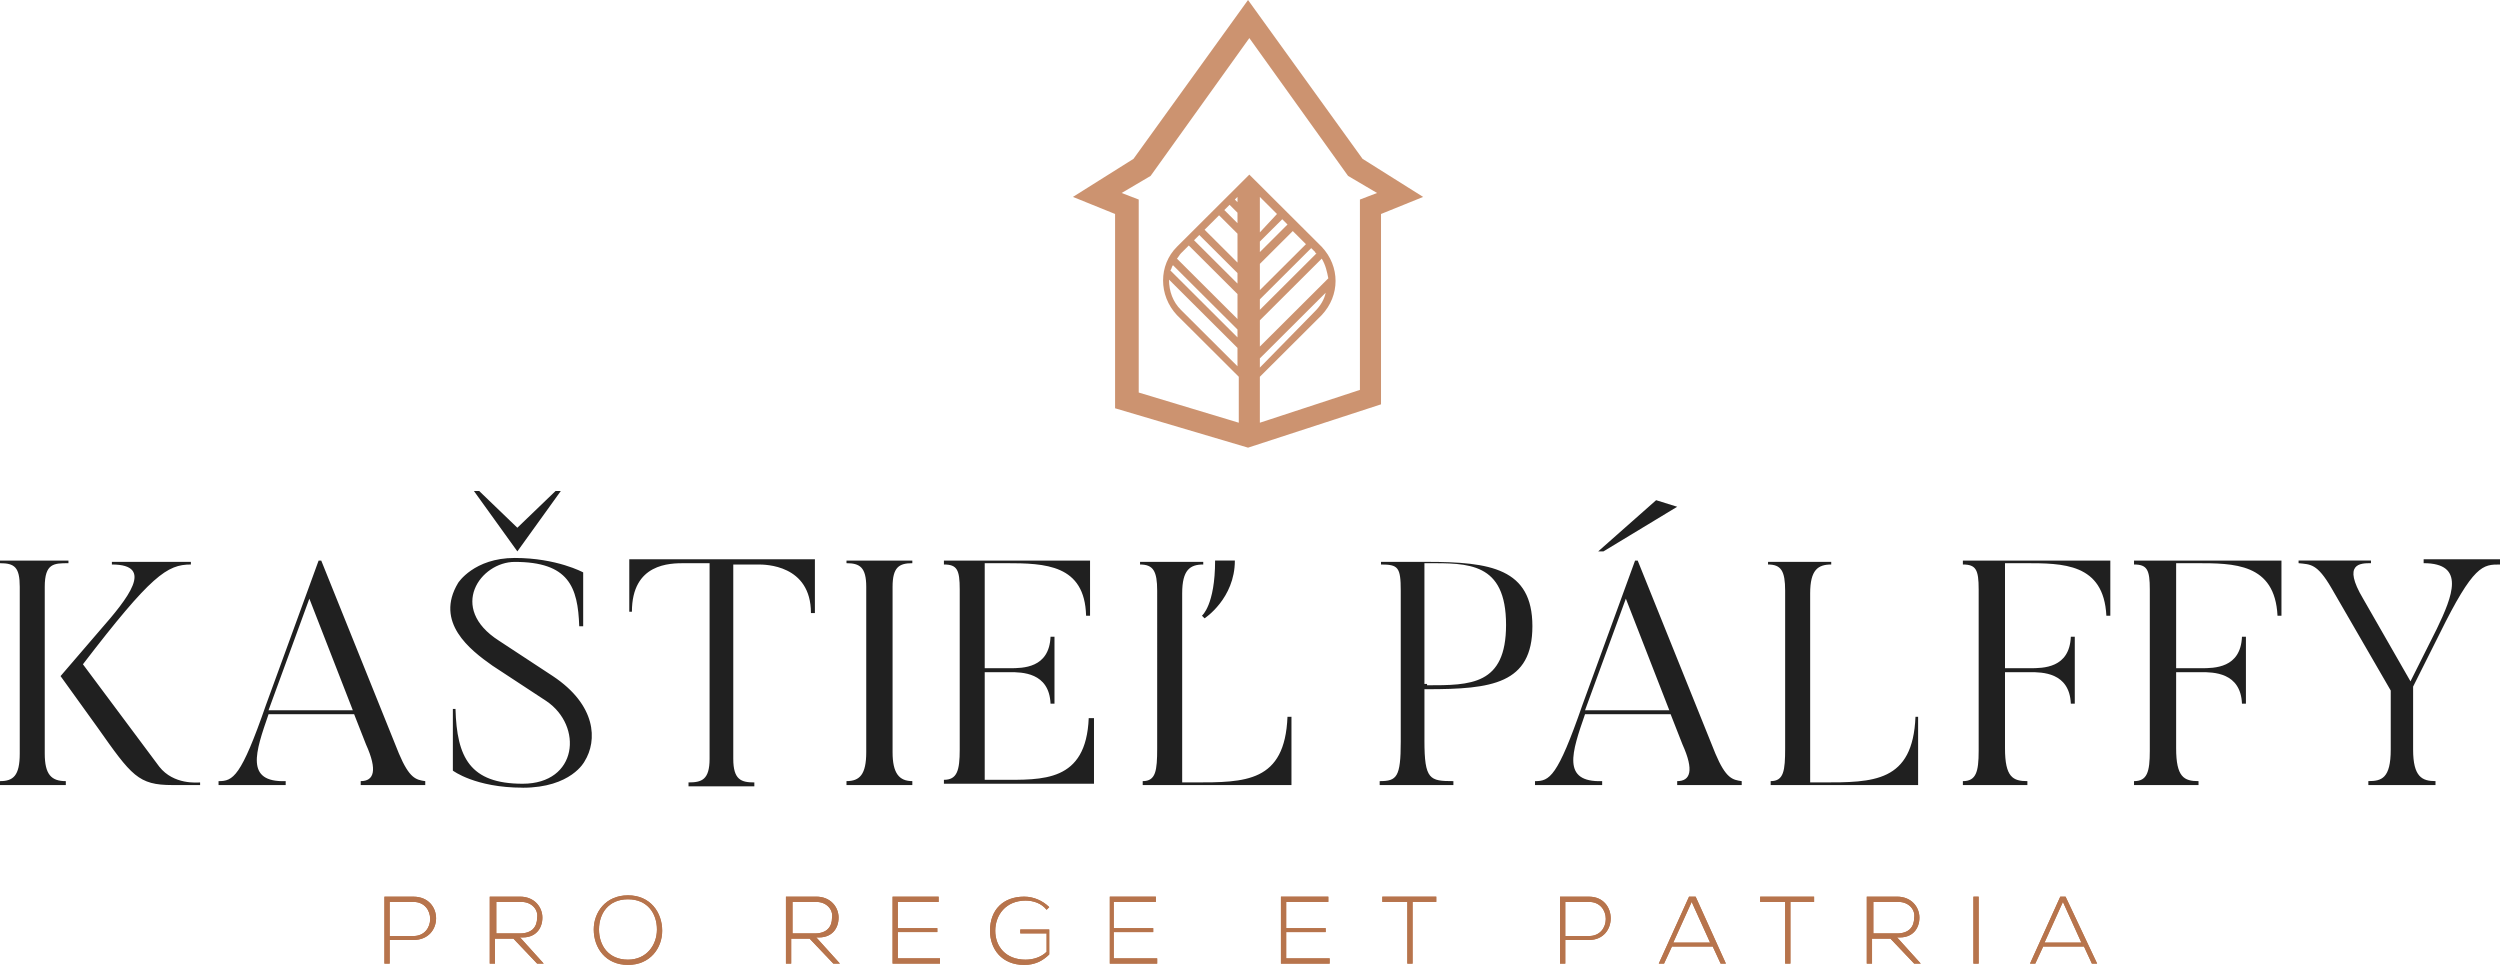 <svg xmlns="http://www.w3.org/2000/svg" xmlns:xlink="http://www.w3.org/1999/xlink" width="171" height="66" fill="none" xmlns:v="https://vecta.io/nano"><g clip-path="url(#A)"><g fill="#b7744c"><use xlink:href="#B"/><use xlink:href="#C"/><use xlink:href="#D"/><use xlink:href="#E"/><use xlink:href="#F"/><use xlink:href="#G"/><use xlink:href="#H"/><use xlink:href="#I"/><path d="M94.55 61.69h1.711v4.221h.36V61.69h1.621v-.359H94.55v.359z"/><use xlink:href="#J"/><use xlink:href="#K"/><path d="M120.394 61.69h1.71v4.221h.361V61.69h1.62v-.359h-3.691v.359z"/><use xlink:href="#L"/><path d="M135.341 61.331h-.36v4.58h.36v-4.58z"/><use xlink:href="#M"/><use xlink:href="#B"/><use xlink:href="#C"/><use xlink:href="#D"/><use xlink:href="#E"/><use xlink:href="#F"/><use xlink:href="#G"/><use xlink:href="#H"/><use xlink:href="#I"/><path d="M94.55 61.69h1.711v4.221h.36V61.69h1.621v-.359H94.55v.359z"/><use xlink:href="#J"/><use xlink:href="#K"/><path d="M120.394 61.69h1.71v4.221h.361V61.69h1.62v-.359h-3.691v.359z"/><use xlink:href="#L"/><path d="M135.341 61.331h-.36v4.58h.36v-4.58z"/><use xlink:href="#M"/></g><g fill="#202020"><path d="M4.682 38.343v.18c-.991 0-1.621 0-1.621 1.616v11.404c0 1.437.45 1.886 1.441 1.886v.269H0v-.269c.9 0 1.351-.359 1.351-1.886V40.139c0-1.347-.36-1.616-1.351-1.616v-.18h4.682zm8.915 15.355h-1.801c-2.341 0-2.791-.629-5.133-3.951l-2.521-3.502 2.701-3.143c1.891-2.155 3.782-4.49.81-4.49v-.18h5.403v.18c-1.621 0-2.701.718-7.384 6.825l5.223 7.004c.991 1.257 2.611 1.078 2.792 1.078v.18h-.09zm15.398 0h-4.322v-.269c.9 0 1.171-.718.36-2.514l-.811-2.065H18.37c-.9 2.604-1.621 4.669 1.171 4.58v.269h-4.592v-.269c.99 0 1.531-.269 3.242-5.208l3.602-9.878h.18l5.313 13.2c.72 1.706 1.171 1.796 1.801 1.886v.269h-.09zm-4.863-5.118l-2.972-7.633-2.791 7.633h5.763zm11.617 5.297c-3.242 0-4.773-1.167-4.773-1.167v-4.22h.18c.09 3.322.991 5.118 4.592 5.118 3.782 0 4.142-3.951 1.621-5.657l-3.692-2.424c-1.531-1.078-3.962-2.963-2.341-5.657 0 0 1.081-1.706 3.872-1.706 2.882 0 4.682.988 4.682.988v3.682h-.27c-.09-2.694-.72-4.4-4.412-4.4-2.341 0-4.592 3.143-1.081 5.388l3.692 2.425c2.972 1.975 3.062 4.4 2.161 5.837 0 0-.901 1.796-4.232 1.796zM38 33.584h.36l-2.972 4.131-2.972-4.131h.36l2.611 2.514L38 33.584zm17.739 4.759v3.592h-.27c0-3.323-3.152-3.323-3.602-3.323h-1.711v13.29c0 1.437.54 1.616 1.441 1.616v.269h-4.502v-.269c.901 0 1.441-.179 1.441-1.616v-13.38h-1.711c-.99 0-3.602 0-3.602 3.322h-.18v-3.592H55.74v.09zm6.664 0v.18c-.901 0-1.351.269-1.351 1.616v11.314c0 1.437.45 1.975 1.351 1.975v.269H57.9v-.269c.901 0 1.351-.449 1.351-1.975V40.139c0-1.347-.45-1.616-1.351-1.616v-.18h4.502zm12.426 10.865v4.4H64.564v-.269c.9 0 1.081-.629 1.081-2.065V40.318c0-1.347-.18-1.706-1.081-1.706v-.269h9.995v3.771h-.27c-.09-3.502-2.791-3.592-5.493-3.592h-1.441v7.184h1.711c.901 0 2.701 0 2.791-2.155h.27v4.58h-.27c-.09-2.155-1.981-2.155-2.791-2.155h-1.711v7.363h1.081c2.881 0 5.853.18 6.033-4.22h.36v.09zm13.507-.269v4.759H78.161v-.269c.9 0 .99-.718.99-2.245V40.408c0-1.347-.27-1.796-1.171-1.796v-.18h4.322v.18c-.9 0-1.441.359-1.441 1.975v12.931h.81c3.512 0 6.213 0 6.393-4.49h.27v-.09zm-3.872-10.596c0 2.604-2.071 3.951-2.071 3.951l-.18-.18s.9-.718.9-3.771h1.351zm12.967 12.302c0 2.694.36 2.784 1.981 2.784v.269H94.37v-.269c1.171 0 1.441-.269 1.441-2.694V40.408c0-1.616-.18-1.796-1.351-1.796v-.18h3.152c4.323 0 7.204.449 7.204 4.4s-2.791 4.31-7.204 4.31h-.18v3.502zm.18-3.772c2.972 0 5.403 0 5.403-4.131 0-4.31-2.611-4.22-5.403-4.22h-.18v8.261h.18v.09zm21.432 6.825h-4.323v-.269c.901 0 1.171-.718.36-2.514l-.81-2.065h-5.853c-.901 2.604-1.621 4.669 1.171 4.58v.269h-4.593v-.269c.991 0 1.531-.269 3.242-5.208l3.602-9.878h.18l5.313 13.2c.72 1.706 1.17 1.796 1.801 1.886v.269h-.09zm-4.863-5.118l-2.972-7.633-2.791 7.633h5.763zm-.901-14.367l1.441.449-5.042 3.053h-.361l3.962-3.502zm17.92 14.726v4.759h-10.085v-.269c.9 0 .99-.718.99-2.245V40.408c0-1.347-.27-1.796-1.17-1.796v-.18h4.322v.18c-.901 0-1.441.359-1.441 1.975v12.931h.811c3.511 0 6.213 0 6.393-4.49h.18v-.09z"/><use xlink:href="#N"/><path d="M156.052 38.343v3.771h-.27c-.18-3.592-2.972-3.592-5.583-3.592h-1.351v7.184h1.711c.901 0 2.702 0 2.792-2.155h.27v4.58h-.27c-.09-2.155-1.981-2.155-2.792-2.155h-1.711v5.208c0 1.976.541 2.245 1.531 2.245v.269h-4.412v-.269c.9 0 1.08-.629 1.08-2.065V40.318c0-1.347-.18-1.706-1.08-1.706v-.269h10.085zm14.948 0v.269c-1.171 0-1.801 0-4.142 4.759l-1.801 3.592v4.31c0 1.886.63 2.155 1.531 2.155v.269h-4.593v-.269c.901 0 1.531-.18 1.531-2.155v-4.041l-4.052-7.004c-.991-1.706-1.441-1.616-2.251-1.706v-.18h4.952v.18c-.72 0-1.981 0-.54 2.425l3.242 5.657 1.801-3.592c1.08-2.245 1.981-4.49-.901-4.49v-.269H171v.09z"/></g><path d="M93.199 10.865L85.365 0l-7.834 10.865-4.142 2.604 2.882 1.167v13.29l9.095 2.694 9.095-2.963v-13.02l2.882-1.167-4.142-2.604zm-7.024 13.649l4.502-4.49c-.09.449-.36.898-.72 1.257l-3.782 3.861v-.629zm0-.808V21.91l4.232-4.22c.27.449.36.898.45 1.347l-4.683 4.669zm0-2.514v-.718l3.512-3.502.27.269s0 .09.09.09l-3.872 3.861zm0-1.347v-1.796l2.251-2.245.901.898-3.152 3.143zm0-2.604v-.718l1.531-1.527.36.359-1.891 1.886zm0-1.347v-2.424l1.171 1.167-1.171 1.257zm-1.531-2.065l-.18-.18.18-.18v.359zm-.54.18l.54.539v.718l-.9-.898.36-.359zm-.72.718l1.261 1.257v1.975l-2.251-2.245.99-.988zm-1.351 1.347l2.611 2.604v.718l-2.972-2.963.36-.359zm-.72.718l3.332 3.323v1.706l-4.142-4.131c.09-.09.18-.269.27-.359l.54-.539zm-1.081 1.347l4.412 4.4v.539l-4.592-4.58c.09-.09.09-.269.18-.359zm-.27.988l4.682 4.669v1.257l-3.872-3.861c-.54-.539-.81-1.257-.81-2.065zm13.057-5.478v13.02l-6.844 2.245v-3.143l4.232-4.22c1.261-1.347 1.261-3.322 0-4.669l-4.953-4.939-4.953 4.939c-1.261 1.257-1.261 3.323 0 4.669l4.232 4.22v3.143l-6.844-2.065v-13.2L76.72 13.2l1.981-1.167 6.754-9.429 6.754 9.429L94.19 13.2l-1.171.449z" fill="#cc9370"/></g><defs><clipPath id="A"><path fill="#fff" d="M0 0h171v66H0z"/></clipPath><path id="B" d="M28.275 61.331h-1.981v4.58h.36v-1.616h1.621c2.071 0 2.071-2.963 0-2.963zm0 2.694h-1.621V61.69h1.621c1.531 0 1.531 2.335 0 2.335z"/><path id="C" d="M37.1 62.767c0-.718-.54-1.437-1.531-1.437h-2.071v4.58h.36v-1.706h1.261l1.621 1.706h.45l-1.621-1.796c1.081.09 1.531-.628 1.531-1.347zm-3.152 1.078V61.69h1.711c.72 0 1.171.539 1.081 1.078 0 .629-.36 1.078-1.171 1.078h-1.621z"/><path id="D" d="M42.953 61.241c-1.531 0-2.341 1.167-2.341 2.335 0 1.257.81 2.424 2.341 2.424s2.341-1.167 2.341-2.335c0-1.257-.81-2.425-2.341-2.425zm0 4.4c-1.351 0-1.981-.988-1.981-2.065s.63-2.065 1.981-2.065 1.981.988 1.981 2.065-.72 2.065-1.981 2.065z"/><path id="E" d="M57.36 62.767c0-.718-.54-1.437-1.531-1.437h-2.071v4.58h.36v-1.706h1.261L57 65.91h.45l-1.621-1.796c1.081.09 1.531-.628 1.531-1.347zm-3.152 1.078V61.69h1.621c.72 0 1.171.539 1.081 1.078 0 .629-.36 1.078-1.171 1.078h-1.531z"/><path id="F" d="M61.412 63.755h2.702v-.269h-2.702V61.69h2.792v-.359h-3.152v4.58h3.242v-.359h-2.882v-1.796z"/><path id="G" d="M69.967 63.845h1.621v1.257c-.36.359-.901.539-1.441.539-1.351 0-2.071-.898-2.071-1.975s.72-2.065 2.071-2.065c.54 0 1.081.179 1.441.628l.18-.18c-.45-.449-1.081-.718-1.711-.718-1.441 0-2.341.898-2.341 2.335 0 1.257.811 2.335 2.341 2.335.72 0 1.261-.269 1.711-.718v-1.706h-1.981v.269h.18z"/><path id="H" d="M76.18 63.755h2.701v-.269H76.18V61.69h2.882v-.359H75.91v4.58h3.242v-.359H76.18v-1.796z"/><path id="I" d="M87.976 63.755h2.701v-.269h-2.701V61.69h2.882v-.359h-3.242v4.58h3.332v-.359h-2.972v-1.796z"/><path id="J" d="M108.687 61.331h-1.981v4.58h.36v-1.616h1.621c1.981 0 1.981-2.963 0-2.963zm0 2.694h-1.621V61.69h1.621c1.531 0 1.531 2.335 0 2.335z"/><path id="K" d="M115.531 61.331l-2.071 4.58h.36l.54-1.167h2.792l.54 1.167h.36l-2.071-4.58h-.45zm-1.081 3.143l1.261-2.784 1.261 2.784h-2.522z"/><path id="L" d="M131.289 62.767c0-.718-.54-1.437-1.531-1.437h-2.071v4.58h.36v-1.706h1.261l1.621 1.706h.45l-1.621-1.796c1.081.09 1.531-.628 1.531-1.347zm-3.152 1.078V61.69h1.711c.721 0 1.171.539 1.081 1.078 0 .629-.36 1.078-1.171 1.078h-1.621z"/><path id="M" d="M141.284 61.331h-.36l-2.071 4.58h.36l.54-1.167h2.792l.54 1.167h.36l-2.161-4.58zm-1.44 3.143l1.26-2.784 1.261 2.784h-2.521z"/><path id="N" d="M144.346 38.343v3.771h-.27c-.18-3.592-2.972-3.592-5.583-3.592h-1.351v7.184h1.711c.901 0 2.702 0 2.792-2.155h.27v4.58h-.27c-.09-2.155-1.981-2.155-2.792-2.155h-1.711v5.208c0 1.976.541 2.245 1.531 2.245v.269h-4.412v-.269c.9 0 1.08-.629 1.08-2.065V40.318c0-1.347-.18-1.706-1.08-1.706v-.269h10.085z"/></defs></svg>